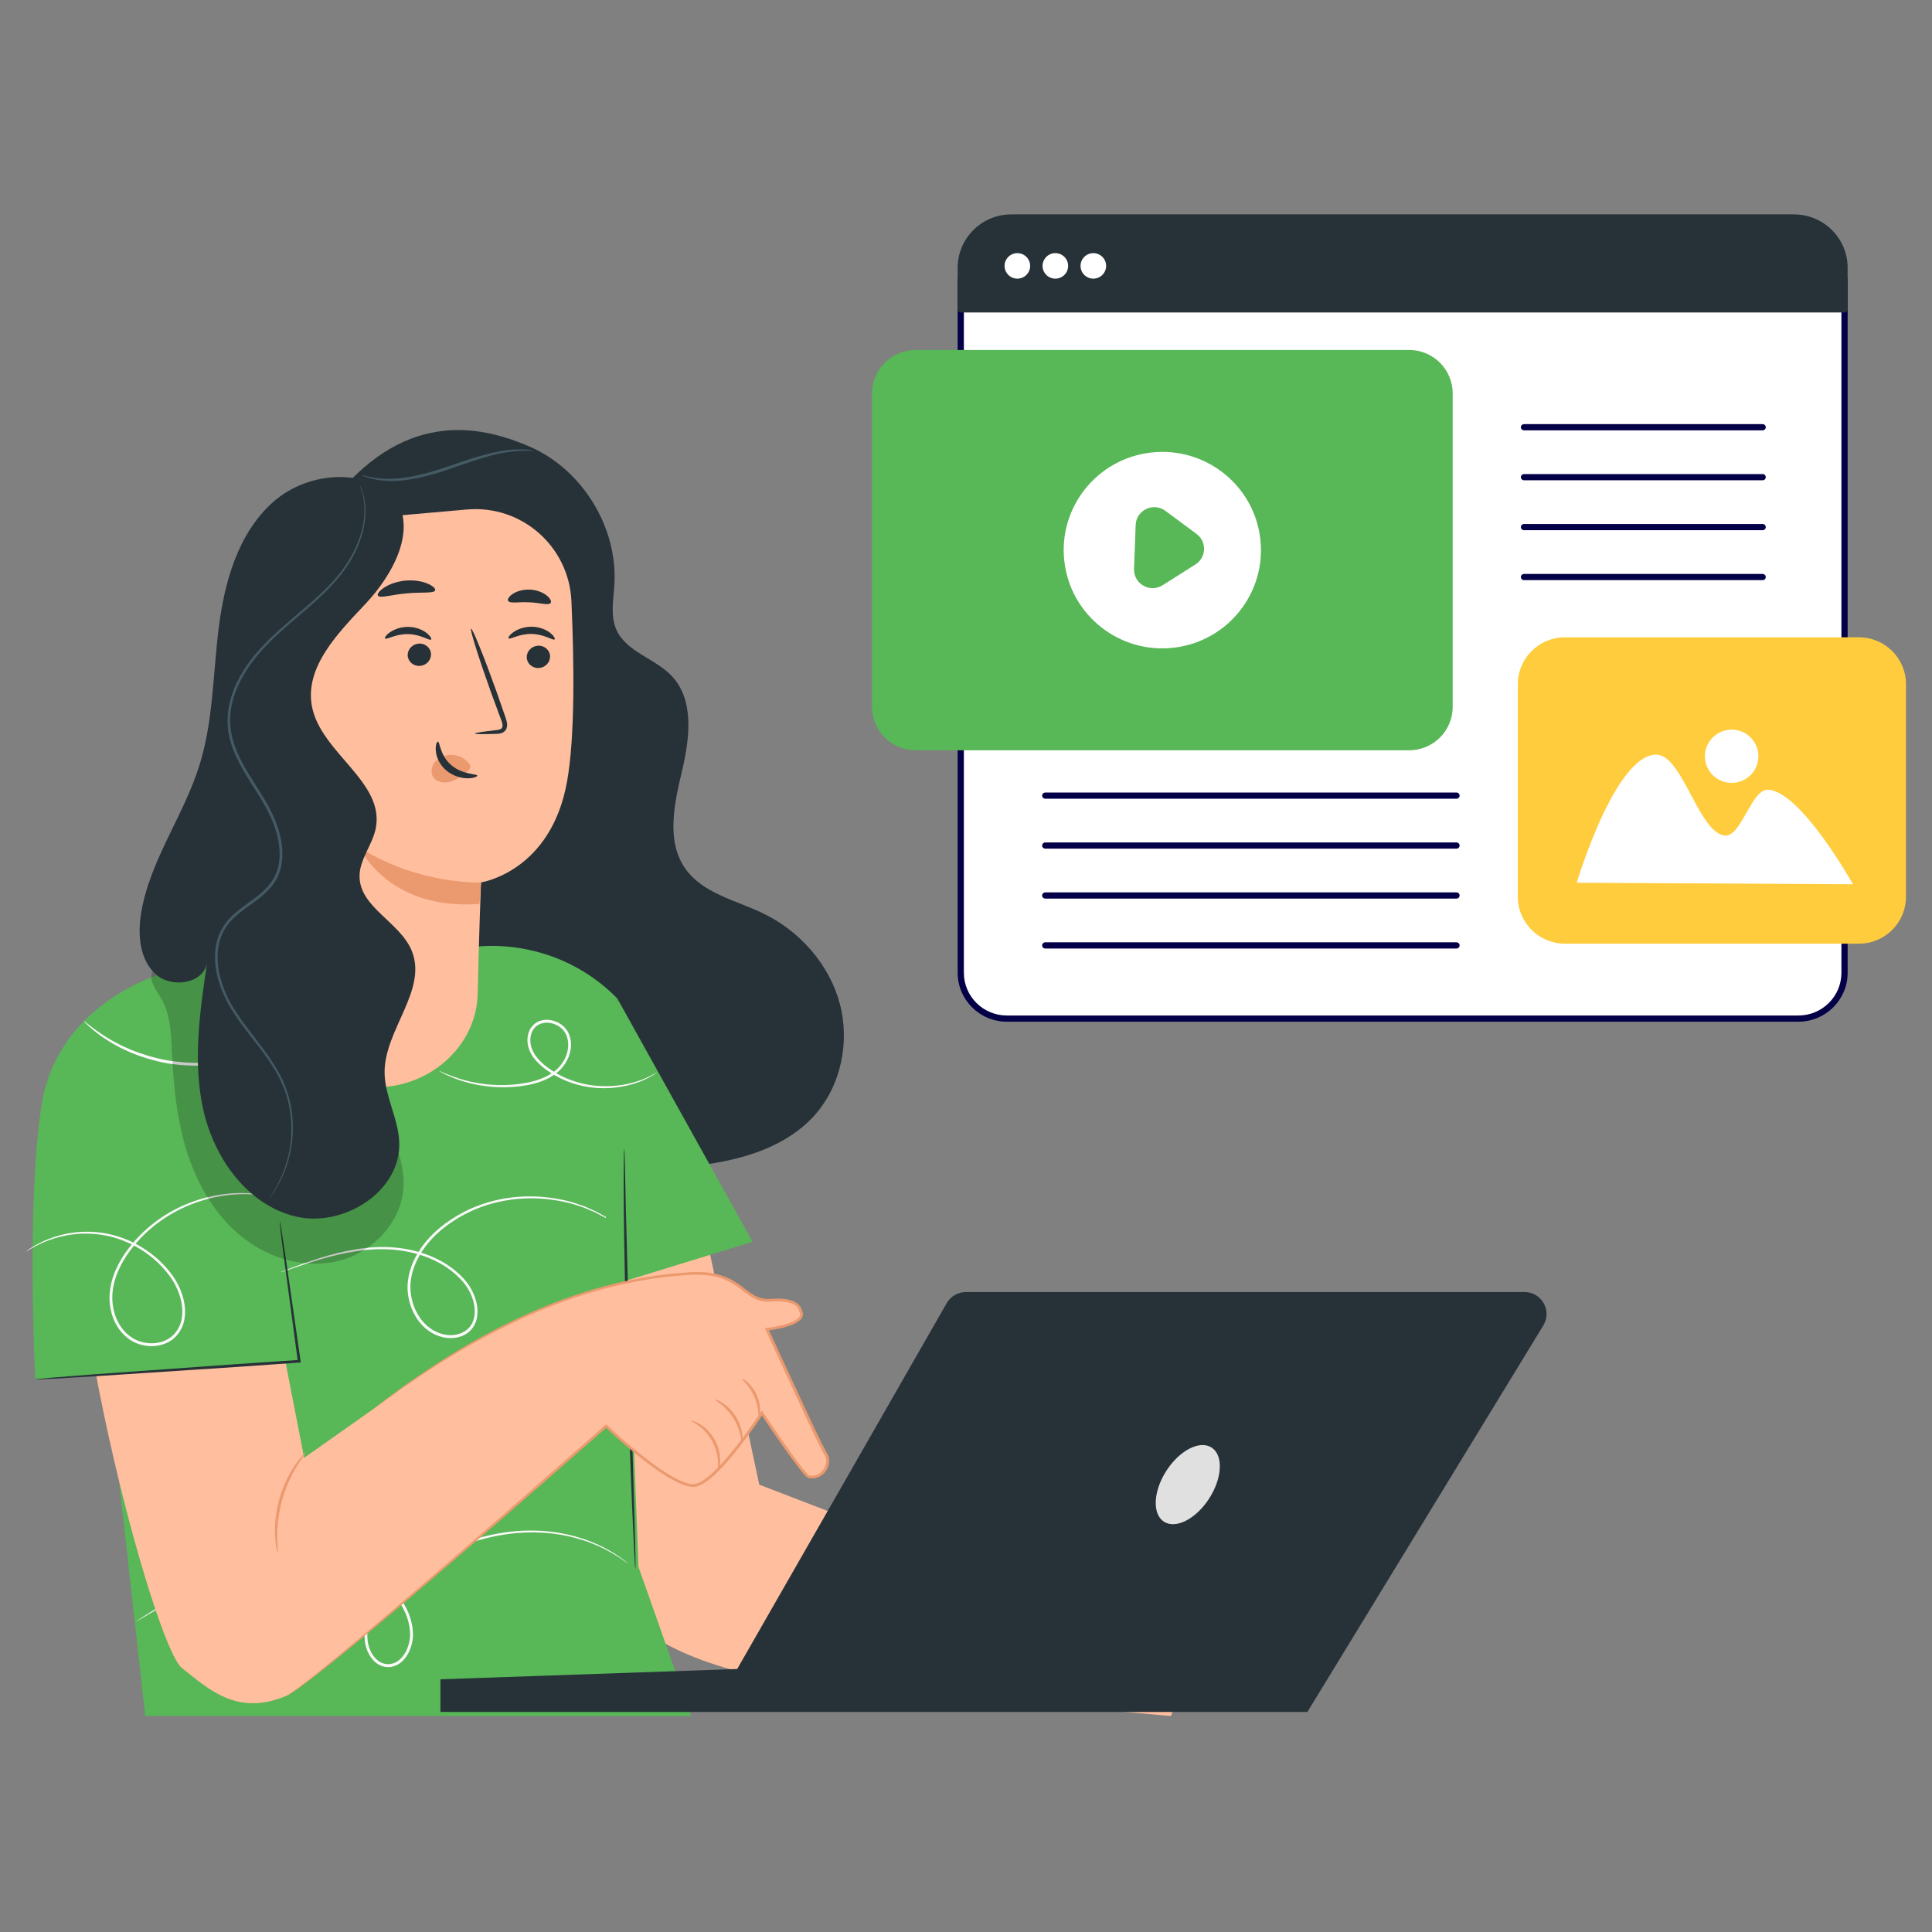 <?xml version="1.0" encoding="UTF-8"?>
<svg xmlns="http://www.w3.org/2000/svg" width="520" height="520" viewBox="0 0 520 520" fill="none">
  <rect x="0" y="0" width="520" height="520" fill="#808080" stroke="none"/>
  <g clip-path="url(#clip0_553_1621)">
    <path d="M88.57 135.971C107.962 110.448 128.41 114.049 142.593 120.226C156.776 126.402 166.301 141.939 165.363 157.387C165.11 161.465 164.247 165.766 165.899 169.486C168.563 175.499 176.331 177.18 180.826 181.973C186.972 188.521 185.603 198.909 183.534 207.645C181.466 216.381 179.278 226.367 184.413 233.733C189.115 240.49 198.104 242.291 205.501 245.892C215.279 250.64 223.151 259.51 225.994 270.002C228.836 280.494 226.336 292.459 218.984 300.466C211.781 308.309 200.977 311.791 190.44 313.339C159.797 317.848 127.339 307.967 104.42 287.131C81.501 266.296 68.553 234.939 70.131 203.998" fill="#263238"></path>
    <path d="M143.59 121.312C143.59 121.476 140.926 121.059 136.7 121.699C132.458 122.25 126.863 124.17 120.686 126.343C114.495 128.501 108.542 129.706 104.182 129.423C102.009 129.319 100.283 128.962 99.137 128.59C97.976 128.233 97.381 127.935 97.395 127.905C97.44 127.742 99.94 128.813 104.197 128.873C108.453 129.007 114.272 127.756 120.433 125.598C126.595 123.441 132.295 121.58 136.625 121.149C138.768 120.911 140.525 120.911 141.73 121.015C142.936 121.119 143.59 121.253 143.575 121.297L143.59 121.312Z" fill="#455A64"></path>
    <path d="M188.178 324.441C188.922 326.674 204.355 399.597 204.355 399.597L321.762 444.735L315.154 461.865L214.49 453.01C155.749 444.244 152.475 415.417 156.032 383.182L162.119 327.954L188.192 324.427L188.178 324.441Z" fill="#FFBE9D"></path>
    <path d="M19.427 285.123C31.526 266.802 49.891 256.236 66.708 250.387L128.47 254.792C128.47 254.792 149.335 251.741 166.093 268.663L171.837 421.713L186.02 461.865H39.087L19.427 285.123Z" fill="#58B757"></path>
    <path d="M168.354 331.511C168.354 331.511 168.22 331.436 167.997 331.273C167.744 331.079 167.417 330.826 167 330.529C166.554 330.216 166.062 329.755 165.378 329.323C164.693 328.892 163.934 328.386 163.071 327.835C162.148 327.359 161.151 326.793 160.02 326.243C158.845 325.796 157.639 325.141 156.225 324.725C153.472 323.713 150.168 323.028 146.492 322.686C142.816 322.373 138.738 322.507 134.497 323.43C130.27 324.338 125.88 326.049 121.832 328.758C117.784 331.407 114.004 335.142 111.876 339.964C110.849 342.375 110.254 345.039 110.522 347.733C110.789 350.411 111.757 353.075 113.453 355.248C115.12 357.436 117.606 358.954 120.24 359.281C122.844 359.639 125.672 358.656 126.922 356.409C128.202 354.192 127.904 351.423 127.041 349.117C126.594 347.941 125.999 346.84 125.285 345.857C124.556 344.875 123.707 343.967 122.814 343.179C119.228 339.905 114.837 338.029 110.626 337.092C106.399 336.124 102.306 336.065 98.63 336.422C91.264 337.181 85.519 339.175 81.575 340.425C79.656 341.08 78.138 341.586 77.036 341.958C76.545 342.122 76.158 342.241 75.861 342.345C75.593 342.435 75.459 342.464 75.444 342.449C75.444 342.449 75.563 342.375 75.831 342.271C76.128 342.152 76.515 342.003 76.992 341.809C78.019 341.423 79.522 340.842 81.486 340.143C85.4 338.803 91.13 336.72 98.571 335.871C102.277 335.484 106.444 335.499 110.76 336.467C115.046 337.404 119.57 339.294 123.291 342.658C123.767 343.06 124.213 343.506 124.63 343.982C125.076 344.429 125.493 344.92 125.865 345.456C126.624 346.497 127.249 347.658 127.726 348.893C128.633 351.319 129.005 354.311 127.577 356.826C126.877 358.061 125.716 359.043 124.377 359.579C123.038 360.115 121.564 360.249 120.15 360.085C117.278 359.728 114.629 358.091 112.843 355.769C111.042 353.462 110.03 350.664 109.748 347.852C109.48 345.009 110.105 342.211 111.176 339.711C113.409 334.711 117.293 330.901 121.445 328.207C125.582 325.454 130.062 323.742 134.363 322.849C138.679 321.942 142.831 321.837 146.537 322.195C150.257 322.567 153.591 323.311 156.359 324.367C157.788 324.799 158.993 325.484 160.169 325.96C161.3 326.54 162.297 327.121 163.22 327.627C164.068 328.207 164.842 328.728 165.512 329.189C166.182 329.636 166.658 330.127 167.089 330.454C167.476 330.782 167.789 331.05 168.042 331.273C168.25 331.451 168.354 331.556 168.339 331.57L168.354 331.511Z" fill="#FAFAFA"></path>
    <path d="M166.107 268.663L202.554 334.219L162.104 346.661L166.107 268.663Z" fill="#58B757"></path>
    <path d="M171.004 422.204C171.004 422.204 170.929 421.817 170.885 421.058C170.84 420.24 170.766 419.138 170.691 417.769C170.557 414.822 170.364 410.715 170.141 405.67C169.709 395.446 169.203 381.322 168.742 365.726C168.295 350.114 167.998 335.991 167.893 325.766C167.849 320.647 167.834 316.51 167.879 313.652C167.908 312.283 167.923 311.182 167.938 310.363C167.953 309.604 167.983 309.217 168.012 309.217C168.042 309.217 168.072 309.619 168.102 310.363C168.132 311.197 168.146 312.283 168.191 313.652C168.251 316.599 168.34 320.706 168.459 325.766C168.742 336.065 169.114 350.144 169.53 365.726C169.992 381.293 170.394 395.371 170.691 405.67C170.825 410.715 170.929 414.837 171.004 417.784C171.019 419.153 171.034 420.255 171.048 421.073C171.048 421.832 171.048 422.219 171.019 422.219L171.004 422.204Z" fill="#263238"></path>
    <path d="M176.867 288.635C176.867 288.635 176.599 288.858 176.034 289.215C175.483 289.602 174.605 290.049 173.459 290.614C171.152 291.656 167.566 292.817 162.982 292.891C158.443 292.966 152.832 291.879 147.787 288.456C146.507 287.638 145.302 286.641 144.23 285.435C143.174 284.23 142.295 282.726 142.042 281.015C141.789 279.348 142.102 277.428 143.352 276.059C144.587 274.645 146.641 274.229 148.412 274.601C150.198 274.958 151.85 276.015 152.773 277.592C153.68 279.155 153.859 280.985 153.561 282.652C153.264 284.334 152.505 285.852 151.493 287.132C150.466 288.412 149.171 289.349 147.832 290.093C145.123 291.537 142.236 292.102 139.587 292.415C136.923 292.713 134.408 292.698 132.146 292.504C127.607 292.087 124.05 290.942 121.713 289.989C120.537 289.513 119.645 289.081 119.064 288.769C118.469 288.456 118.171 288.278 118.186 288.248C118.186 288.218 118.528 288.352 119.139 288.62C119.749 288.888 120.642 289.275 121.832 289.706C124.184 290.569 127.726 291.626 132.205 291.954C134.438 292.117 136.908 292.102 139.527 291.775C142.132 291.448 144.93 290.867 147.504 289.468C148.769 288.754 150.005 287.861 150.927 286.67C151.85 285.495 152.564 284.066 152.817 282.533C153.085 281.015 152.907 279.348 152.118 277.994C151.329 276.654 149.871 275.702 148.278 275.375C146.701 275.047 144.959 275.434 143.947 276.595C142.891 277.741 142.578 279.408 142.816 280.926C143.04 282.459 143.828 283.828 144.811 284.974C145.808 286.12 146.983 287.087 148.219 287.891C153.1 291.239 158.562 292.37 163.012 292.355C167.506 292.355 171.063 291.299 173.37 290.361C175.677 289.364 176.852 288.575 176.897 288.65L176.867 288.635Z" fill="#FAFAFA"></path>
    <path d="M169.099 420.91C169.099 420.91 168.95 420.82 168.682 420.627C168.385 420.404 167.983 420.121 167.492 419.764C166.42 419.035 164.828 417.978 162.64 416.877C158.279 414.689 151.359 412.293 142.549 412.457C133.783 412.531 123.395 415.388 113.364 421.207C110.864 422.666 108.394 424.333 106.161 426.357C103.914 428.366 101.875 430.732 100.476 433.515C99.122 436.283 98.452 439.557 99.137 442.638C99.524 444.156 100.253 445.644 101.414 446.686C102.545 447.743 104.212 448.189 105.7 447.728C107.203 447.311 108.364 446.061 109.138 444.692C109.897 443.293 110.328 441.715 110.388 440.138C110.388 436.953 109.287 433.843 107.545 431.283C105.834 428.678 103.497 426.595 100.967 424.987C98.408 423.41 95.61 422.383 92.797 421.788C87.142 420.582 81.546 420.939 76.456 421.639C71.337 422.368 66.634 423.455 62.422 424.705C53.984 427.22 47.54 430.345 43.209 432.667C41.051 433.842 39.399 434.825 38.298 435.494C37.777 435.807 37.36 436.06 37.033 436.253C36.75 436.417 36.601 436.506 36.586 436.492C36.586 436.492 36.72 436.373 36.988 436.194C37.301 435.986 37.703 435.703 38.209 435.36C39.295 434.646 40.917 433.619 43.06 432.399C47.361 429.988 53.79 426.773 62.258 424.184C66.485 422.904 71.203 421.773 76.352 421.014C81.487 420.285 87.142 419.898 92.931 421.103C95.803 421.698 98.705 422.74 101.354 424.377C103.974 426.014 106.385 428.172 108.185 430.881C110.001 433.56 111.177 436.774 111.162 440.182C111.102 441.879 110.656 443.576 109.822 445.094C108.989 446.582 107.709 447.996 105.923 448.502C104.167 449.037 102.188 448.502 100.908 447.281C99.598 446.091 98.809 444.483 98.393 442.846C97.664 439.498 98.393 436.09 99.807 433.203C101.28 430.315 103.378 427.875 105.67 425.836C107.962 423.782 110.477 422.085 113.022 420.627C123.172 414.793 133.694 411.951 142.564 411.951C151.478 411.861 158.458 414.376 162.804 416.653C167.179 418.99 169.144 420.954 169.144 420.954L169.099 420.91Z" fill="#FAFAFA"></path>
    <path d="M64.253 302.058C59.803 279.184 27.419 278.336 21.734 300.942C21.645 301.285 21.555 301.642 21.481 301.999C13.147 337.612 41.349 442.86 48.924 448.918C56.499 454.975 64 461.88 76.962 456.493C84.537 453.352 163.191 383.837 163.191 383.837C163.191 383.837 181.377 401.264 187.434 399.746C193.491 398.228 205.099 380.34 205.099 380.34C205.099 380.34 216.335 397.201 217.749 397.469C221.768 398.213 223.806 393.674 222.303 391.412C220.785 389.135 206.468 357.778 206.468 357.778C206.468 357.778 217.764 356.558 215.487 352.763C215.487 352.763 215.204 349.28 207.57 349.95C199.935 350.62 199.935 341.869 185.797 342.762C171.659 343.655 142.236 347.256 100.938 378.911L81.859 392.379L64.282 302.044L64.253 302.058Z" fill="#FFBE9D"></path>
    <path d="M100.908 378.911C100.908 378.911 101.057 378.777 101.384 378.524C101.726 378.271 102.203 377.899 102.813 377.438C104.093 376.471 105.968 375.072 108.379 373.256C113.379 369.803 120.642 364.654 130.494 359.326C140.331 354.043 152.728 348.328 167.73 344.95C171.48 344.161 175.364 343.432 179.397 342.985C181.406 342.762 183.46 342.584 185.529 342.435C187.612 342.345 189.755 342.286 191.884 342.717C194.012 343.089 196.11 343.893 197.971 345.084C199.861 346.23 201.453 347.837 203.358 348.804C204.296 349.325 205.352 349.534 206.424 349.608C207.48 349.638 208.641 349.474 209.787 349.519C210.933 349.548 212.124 349.682 213.255 350.099C214.356 350.516 215.547 351.29 215.814 352.733L215.77 352.57C216.038 353.001 216.231 353.596 216.067 354.177C215.919 354.757 215.532 355.174 215.13 355.501C214.311 356.156 213.374 356.528 212.421 356.856C210.516 357.496 208.522 357.868 206.468 358.121L206.766 357.6C210.025 364.639 213.404 371.946 216.871 379.432C218.627 383.153 220.383 386.978 222.318 390.683C222.541 391.085 222.898 391.621 223.047 392.201C223.166 392.782 223.181 393.377 223.092 393.942C222.884 395.074 222.318 396.145 221.41 396.889C220.517 397.663 219.297 398.005 218.136 397.871L217.705 397.827C217.705 397.827 217.481 397.752 217.392 397.708C217.303 397.663 217.258 397.604 217.184 397.559C216.946 397.365 216.752 397.157 216.559 396.964C216.187 396.562 215.829 396.145 215.502 395.713C211.618 390.743 208.18 385.593 204.757 380.533H205.397C202.644 384.671 199.771 388.644 196.646 392.35C195.068 394.195 193.461 395.996 191.631 397.574C191.169 397.961 190.678 398.333 190.202 398.705C189.681 399.032 189.175 399.375 188.624 399.657C188.029 399.881 187.478 400.163 186.794 400.193C186.154 400.193 185.529 400.119 184.948 399.955C182.597 399.3 180.573 398.08 178.609 396.845C176.659 395.58 174.814 394.225 173.013 392.826C169.441 390.014 166.078 387.082 162.908 384.09H163.384C138.441 406.042 117.085 424.466 101.816 437.235C94.181 443.62 88.064 448.576 83.778 451.85C81.635 453.487 79.954 454.707 78.778 455.466C77.617 456.24 76.918 456.493 76.918 456.493C76.903 456.448 77.572 456.181 78.703 455.362C79.849 454.573 81.516 453.338 83.629 451.671C87.871 448.352 93.928 443.337 101.533 436.908C116.713 424.05 138.01 405.566 162.908 383.57L163.146 383.361L163.384 383.584C166.539 386.561 169.902 389.478 173.459 392.261C175.245 393.645 177.076 394.999 178.996 396.234C180.915 397.455 182.939 398.645 185.112 399.255C187.33 400.089 189.339 398.496 191.11 397.038C192.881 395.505 194.473 393.719 196.036 391.889C199.131 388.213 202.004 384.254 204.727 380.147L205.055 379.67L205.382 380.147C208.79 385.192 212.258 390.356 216.082 395.267C216.41 395.684 216.752 396.086 217.109 396.473C217.288 396.666 217.466 396.845 217.645 396.993L217.764 397.083C217.764 397.083 217.764 397.142 217.749 397.231C217.749 397.172 217.705 397.455 217.779 397.112H217.809L218.181 397.157C219.163 397.261 220.145 396.978 220.889 396.339C222.378 395.088 222.943 392.722 221.633 391.115C219.654 387.32 217.928 383.54 216.157 379.804C212.689 372.304 209.326 364.996 206.067 357.957L205.858 357.496L206.379 357.436C208.358 357.183 210.338 356.811 212.168 356.201C213.076 355.888 213.969 355.516 214.639 354.966C214.981 354.698 215.234 354.37 215.323 354.028C215.413 353.686 215.323 353.314 215.115 352.971L215.085 352.912V352.808C214.907 351.915 213.954 351.141 212.972 350.799C211.96 350.412 210.844 350.293 209.742 350.263C208.626 350.218 207.555 350.382 206.364 350.352C205.203 350.278 204.028 350.025 203.016 349.474C200.962 348.417 199.399 346.825 197.569 345.709C195.768 344.563 193.789 343.804 191.735 343.432C187.612 342.688 183.445 343.313 179.442 343.67C175.424 344.101 171.569 344.801 167.834 345.59C152.907 348.894 140.525 354.534 130.673 359.758C120.806 365.011 113.513 370.101 108.483 373.494C106.042 375.265 104.152 376.634 102.843 377.572C102.217 378.018 101.726 378.361 101.384 378.614C101.057 378.852 100.878 378.956 100.878 378.956L100.908 378.911Z" fill="#EB996E"></path>
    <path d="M74.76 417.992C74.76 417.992 74.596 417.605 74.447 416.876C74.284 416.147 74.15 415.09 74.06 413.765C73.882 411.131 74.09 407.425 75.176 403.511C76.278 399.597 78.019 396.323 79.537 394.15C80.296 393.064 80.966 392.231 81.472 391.695C81.978 391.144 82.275 390.876 82.305 390.906C82.409 390.995 81.368 392.245 79.998 394.463C78.629 396.666 77.007 399.91 75.935 403.735C74.879 407.559 74.581 411.161 74.626 413.765C74.656 416.37 74.894 417.977 74.76 418.007V417.992Z" fill="#EB996E"></path>
    <path d="M42.182 262.486C41.453 262.977 15.26 270.806 11.152 297.653C7.03 324.516 9.5 371.247 9.5 371.247L80.549 366.365L60.19 271.937L42.182 262.471V262.486Z" fill="#58B757"></path>
    <path d="M193.223 396.04C193.089 396.01 193.297 395.088 193.253 393.599C193.223 392.126 192.836 390.072 191.779 388.078C190.723 386.084 189.249 384.61 188.059 383.747C186.853 382.869 185.975 382.512 186.035 382.393C186.049 382.318 187.017 382.497 188.371 383.286C189.711 384.075 191.348 385.593 192.479 387.721C193.595 389.849 193.922 392.066 193.803 393.614C193.699 395.177 193.297 396.07 193.223 396.04Z" fill="#EB996E"></path>
    <path d="M199.741 388.064C199.503 388.094 199.429 384.834 197.33 381.605C195.276 378.331 192.345 376.902 192.479 376.694C192.508 376.604 193.297 376.843 194.413 377.542C195.515 378.241 196.899 379.477 197.985 381.173C199.071 382.87 199.607 384.656 199.786 385.951C199.964 387.245 199.845 388.064 199.756 388.064H199.741Z" fill="#EB996E"></path>
    <path d="M199.742 371.112C199.801 371.038 200.411 371.335 201.23 372.065C202.048 372.794 203.016 373.984 203.7 375.532C204.385 377.065 204.623 378.598 204.608 379.684C204.608 380.786 204.4 381.441 204.31 381.426C204.072 381.426 204.31 378.747 202.986 375.845C201.721 372.928 199.578 371.306 199.742 371.127V371.112Z" fill="#EB996E"></path>
    <path d="M71.902 321.807C71.902 321.807 71.768 321.807 71.53 321.807C71.247 321.777 70.89 321.733 70.458 321.688C69.521 321.554 68.122 321.45 66.321 321.405C62.734 321.361 57.451 321.807 51.454 324.159C45.516 326.48 38.848 330.885 34.086 337.925C31.779 341.407 29.963 345.708 30.261 350.277C30.425 352.539 31.08 354.816 32.33 356.781C33.58 358.745 35.455 360.353 37.732 361.067C39.994 361.796 42.494 361.707 44.578 360.739C46.676 359.802 48.15 357.837 48.745 355.694C49.296 353.522 49.102 351.23 48.492 349.146C47.882 347.048 46.885 345.098 45.65 343.416C40.575 336.6 33.133 333.088 26.838 332.284C20.454 331.421 15.245 332.924 11.956 334.279C10.289 334.978 9.084 335.663 8.25 336.124C7.878 336.347 7.58 336.541 7.327 336.69C7.119 336.809 7 336.868 7 336.853C7 336.853 8.533 335.514 11.837 333.996C15.111 332.537 20.379 330.93 26.898 331.734C33.327 332.478 40.962 336.005 46.215 342.985C47.495 344.741 48.551 346.75 49.191 348.938C49.831 351.125 50.069 353.536 49.474 355.903C48.849 358.224 47.212 360.412 44.905 361.439C42.614 362.496 39.92 362.585 37.494 361.811C35.038 361.037 32.999 359.281 31.69 357.212C30.35 355.129 29.666 352.718 29.502 350.352C29.204 345.545 31.109 341.11 33.491 337.553C38.387 330.379 45.203 325.945 51.245 323.668C57.347 321.346 62.719 320.989 66.321 321.123C69.952 321.301 71.902 321.837 71.902 321.837V321.807Z" fill="#FAFAFA"></path>
    <path d="M69.461 283.262C69.461 283.262 68.836 283.604 67.66 284.096C67.08 284.349 66.351 284.631 65.473 284.884C64.61 285.137 63.627 285.494 62.496 285.718C61.38 285.986 60.16 286.253 58.82 286.402C57.496 286.64 56.052 286.7 54.534 286.804C51.513 286.908 48.165 286.73 44.712 286.134C41.274 285.494 38.074 284.482 35.276 283.337C33.892 282.711 32.568 282.146 31.407 281.461C30.202 280.851 29.16 280.167 28.192 279.527C27.21 278.931 26.421 278.262 25.692 277.711C24.963 277.175 24.383 276.654 23.921 276.208C22.984 275.345 22.492 274.839 22.522 274.809C22.626 274.675 24.665 276.654 28.49 279.065C29.457 279.661 30.499 280.301 31.705 280.881C32.865 281.536 34.175 282.057 35.544 282.667C38.327 283.753 41.468 284.735 44.846 285.361C48.239 285.941 51.528 286.134 54.504 286.075C55.993 285.986 57.407 285.941 58.731 285.747C60.056 285.614 61.261 285.39 62.377 285.152C66.797 284.229 69.402 283.084 69.461 283.232V283.262Z" fill="#FAFAFA"></path>
    <path d="M75.325 328.787C75.325 328.787 75.399 329.025 75.489 329.501C75.578 330.037 75.697 330.722 75.831 331.57C76.114 333.46 76.516 336.094 77.022 339.354C77.989 346.095 79.343 355.456 80.906 366.32L80.965 366.707L80.564 366.737C75.399 367.094 69.789 367.496 63.97 367.898C48.968 368.88 35.381 369.773 25.454 370.428C20.588 370.711 16.614 370.949 13.771 371.113C12.447 371.172 11.39 371.217 10.587 371.261C9.857 371.291 9.47 371.291 9.47 371.261C9.47 371.232 9.843 371.187 10.572 371.113C11.375 371.038 12.417 370.949 13.742 370.815C16.584 370.592 20.543 370.279 25.41 369.892C35.336 369.178 48.909 368.21 63.91 367.139C69.729 366.752 75.34 366.365 80.504 366.023L80.162 366.439C78.703 355.56 77.453 346.185 76.545 339.428C76.129 336.154 75.801 333.52 75.563 331.615C75.474 330.752 75.399 330.067 75.34 329.531C75.295 329.055 75.28 328.802 75.295 328.802L75.325 328.787Z" fill="#263238"></path>
    <g opacity="0.2">
      <path d="M40.872 261.742C40.158 264.242 42.152 266.609 43.447 268.871C45.947 273.216 46.081 278.485 46.304 283.485C46.721 292.668 47.659 301.895 50.516 310.631C53.373 319.352 58.285 327.611 65.547 333.237C72.795 338.877 82.558 341.616 91.442 339.294C100.327 336.972 107.843 329.115 108.557 319.947C109.272 310.869 103.795 302.639 100.64 294.096C98.199 287.504 97.127 280.524 95.714 273.633C94.3 266.743 92.529 259.822 88.883 253.825C85.237 247.827 79.447 242.797 72.542 241.547C65.636 240.282 57.734 243.556 54.951 250" fill="black"></path>
    </g>
    <path d="M75.191 141.567V149.484L74.685 267.963C74.625 281.714 86.397 292.727 101.131 292.668C115.998 292.623 128.291 281.327 128.574 267.427C128.871 252.842 129.467 237.499 129.467 237.499C129.467 237.499 148.308 234.716 152.639 210.264C154.797 198.105 154.529 178.118 153.799 161.762C153.13 147.044 140.361 135.837 125.687 137.132L75.206 141.567H75.191Z" fill="#FFBE9D"></path>
    <path d="M148.04 176.689C148.07 178.356 146.686 179.74 144.959 179.8C143.233 179.859 141.804 178.564 141.774 176.912C141.745 175.246 143.129 173.862 144.855 173.787C146.596 173.728 148.025 175.022 148.055 176.674L148.04 176.689Z" fill="#263238"></path>
    <path d="M149.275 172.091C148.873 172.492 146.522 170.692 143.144 170.632C139.766 170.528 137.25 172.225 136.893 171.808C136.715 171.614 137.131 170.885 138.218 170.126C139.289 169.367 141.12 168.638 143.233 168.683C145.346 168.727 147.102 169.546 148.1 170.349C149.126 171.168 149.469 171.912 149.275 172.091Z" fill="#263238"></path>
    <path d="M115.999 176.124C116.028 177.791 114.644 179.175 112.918 179.234C111.192 179.294 109.763 177.999 109.733 176.347C109.703 174.68 111.087 173.296 112.814 173.222C114.555 173.162 115.984 174.457 116.013 176.109L115.999 176.124Z" fill="#263238"></path>
    <path d="M116.028 172.135C115.627 172.537 113.275 170.736 109.897 170.677C106.519 170.573 104.003 172.269 103.646 171.853C103.468 171.659 103.869 170.93 104.971 170.171C106.042 169.412 107.873 168.683 109.986 168.727C112.099 168.772 113.856 169.59 114.853 170.394C115.88 171.213 116.222 171.957 116.028 172.135Z" fill="#263238"></path>
    <path d="M127.845 197.435C127.845 197.242 129.943 196.914 133.351 196.542C134.214 196.468 135.033 196.304 135.196 195.724C135.405 195.099 135.063 194.161 134.661 193.149C133.887 191.051 133.068 188.833 132.22 186.526C128.842 177.106 126.416 169.352 126.788 169.218C127.175 169.084 130.226 176.615 133.604 186.05C134.423 188.372 135.196 190.589 135.926 192.718C136.238 193.7 136.774 194.831 136.313 196.111C136.075 196.751 135.42 197.212 134.869 197.346C134.318 197.51 133.827 197.51 133.396 197.525C129.958 197.644 127.83 197.629 127.83 197.435H127.845Z" fill="#263238"></path>
    <path d="M129.482 237.514C129.482 237.514 112.977 238.287 96.815 228.167C96.815 228.167 104.479 245.148 129.05 243.288L129.482 237.514Z" fill="#EB996E"></path>
    <path d="M126.282 205.561C125.091 203.924 122.978 203.016 120.865 203.195C119.391 203.329 117.903 204.014 116.98 205.189C116.073 206.365 115.849 208.062 116.638 209.222C117.531 210.517 119.436 210.859 121.058 210.428C122.68 209.996 124.094 208.955 125.434 207.928C125.806 207.645 126.178 207.347 126.416 206.945C126.654 206.544 126.713 206.023 126.431 205.68" fill="#EB996E"></path>
    <path d="M117.858 199.608C118.409 199.578 118.349 203.254 121.445 205.918C124.541 208.582 128.455 208.24 128.469 208.761C128.514 208.984 127.591 209.46 125.939 209.475C124.317 209.505 121.966 208.939 120.061 207.317C118.171 205.68 117.382 203.537 117.293 202.034C117.174 200.501 117.605 199.593 117.858 199.623V199.608Z" fill="#263238"></path>
    <path d="M117.129 158.89C116.772 159.798 113.409 159.307 109.435 159.708C105.447 160.036 102.232 161.137 101.711 160.304C101.488 159.902 102.053 159.054 103.363 158.176C104.658 157.312 106.726 156.494 109.108 156.271C111.489 156.047 113.676 156.464 115.105 157.089C116.549 157.699 117.278 158.443 117.114 158.875L117.129 158.89Z" fill="#263238"></path>
    <path d="M148.219 162.283C147.608 163.042 145.287 162.209 142.489 162.119C139.691 161.941 137.31 162.536 136.774 161.733C136.536 161.331 136.923 160.572 137.98 159.872C139.006 159.158 140.733 158.607 142.653 158.697C144.572 158.786 146.239 159.515 147.192 160.319C148.174 161.122 148.486 161.926 148.204 162.298L148.219 162.283Z" fill="#263238"></path>
    <path d="M105.938 133.516C112.575 142.162 105.878 154.544 98.407 162.492C90.936 170.424 81.843 179.636 84.001 190.322C86.516 202.704 103.557 210.472 101.146 222.884C100.268 227.408 96.74 231.293 96.77 235.906C96.83 244.225 107.634 248.169 110.804 255.863C115.15 266.4 103.586 277.071 103.512 288.471C103.482 294.945 107.203 300.942 107.456 307.416C107.991 320.676 92.395 330.528 79.507 327.403C66.618 324.278 57.689 311.806 54.757 298.859C51.825 285.926 53.76 272.428 55.71 259.316C54.489 264.912 46.007 266.043 41.81 262.129C37.613 258.215 37.062 251.741 37.94 246.071C40.143 231.873 49.355 219.774 53.656 206.052C57.421 194.072 57.317 181.258 58.895 168.802C60.472 156.345 64.193 143.323 73.628 135.019C83.049 126.714 99.494 125.539 107.292 135.406" fill="#263238"></path>
    <path d="M72.334 322.655C72.334 322.655 72.423 322.477 72.631 322.164C72.869 321.822 73.182 321.361 73.569 320.765C74.343 319.5 75.444 317.61 76.426 314.991C77.394 312.372 78.257 309.008 78.406 305.035C78.525 301.091 78.004 296.477 75.995 291.893C74.045 287.28 70.607 282.919 66.976 278.261C65.175 275.91 63.315 273.454 61.722 270.701C60.13 267.948 58.895 264.852 58.24 261.548C57.645 258.245 57.66 254.613 59.073 251.294C59.788 249.657 60.83 248.124 62.109 246.845C63.389 245.565 64.848 244.463 66.306 243.392C69.208 241.293 72.334 239.15 73.956 235.847C75.578 232.572 75.548 228.629 74.64 224.997C72.854 217.526 67.675 211.752 64.357 205.278C62.675 202.049 61.425 198.566 61.276 194.995C61.068 191.438 61.901 187.97 63.211 184.874C65.904 178.654 70.354 173.862 74.745 169.903C79.165 165.929 83.525 162.551 87.097 159.039C90.713 155.556 93.511 151.94 95.252 148.368C97.038 144.811 97.857 141.433 98.035 138.65C98.244 135.852 97.812 133.679 97.395 132.28C96.979 130.866 96.636 130.167 96.681 130.137C96.681 130.137 97.083 130.822 97.544 132.236C98.02 133.635 98.497 135.837 98.333 138.665C98.199 141.492 97.41 144.945 95.624 148.562C93.898 152.208 91.07 155.913 87.454 159.426C83.867 162.997 79.507 166.405 75.146 170.379C70.801 174.323 66.455 179.07 63.836 185.142C62.571 188.163 61.767 191.512 61.99 194.935C62.154 198.358 63.359 201.736 65.011 204.906C66.663 208.091 68.747 211.142 70.711 214.342C72.706 217.526 74.432 221.009 75.37 224.804C76.307 228.554 76.367 232.692 74.625 236.189C72.884 239.731 69.625 241.919 66.738 244.002C65.279 245.059 63.851 246.13 62.615 247.366C61.395 248.601 60.413 250.029 59.728 251.577C58.389 254.717 58.359 258.2 58.925 261.414C59.55 264.629 60.74 267.665 62.288 270.359C63.851 273.067 65.681 275.523 67.467 277.859C71.069 282.532 74.521 286.953 76.471 291.67C78.495 296.358 78.971 301.046 78.807 305.049C78.614 309.083 77.706 312.461 76.679 315.095C75.652 317.729 74.492 319.619 73.673 320.855C73.256 321.465 72.899 321.911 72.661 322.209C72.423 322.506 72.304 322.655 72.289 322.655H72.334Z" fill="#455A64"></path>
    <path d="M254.821 350.724L198.417 449.215L118.543 451.983V460.779H351.884L415.387 356.751C417.783 352.807 414.955 347.762 410.341 347.762H259.94C257.827 347.762 255.863 348.893 254.821 350.739V350.724Z" fill="#263238"></path>
    <path d="M325.468 403.303C321.926 408.809 316.479 411.622 313.279 409.568C310.094 407.514 310.377 401.398 313.919 395.876C317.461 390.37 322.908 387.557 326.107 389.611C329.292 391.665 329.01 397.781 325.468 403.288V403.303Z" fill="#E0E0E0"></path>
  </g>
  <g clip-path="url(#clip1_553_1621)">
    <path d="M496.456 75.242V261.821C496.456 268.628 490.919 274.153 484.074 274.153H270.973C264.139 274.153 258.591 268.628 258.591 261.821V75.242H496.459H496.456Z" fill="white"></path>
    <path d="M484.074 274.987H270.973C263.684 274.987 257.754 269.08 257.754 261.821V75.242C257.754 74.781 258.128 74.407 258.591 74.407H496.459C496.921 74.407 497.296 74.781 497.296 75.242V261.821C497.296 269.08 491.365 274.987 484.077 274.987H484.074ZM259.428 76.076V261.821C259.428 268.161 264.607 273.319 270.973 273.319H484.077C490.443 273.319 495.621 268.161 495.621 261.821V76.076H259.428Z" fill="#030047"></path>
    <path d="M392.017 214.977H281.331C280.868 214.977 280.493 214.604 280.493 214.143C280.493 213.682 280.868 213.309 281.331 213.309H392.017C392.48 213.309 392.854 213.682 392.854 214.143C392.854 214.604 392.48 214.977 392.017 214.977Z" fill="#030047"></path>
    <path d="M392.017 228.415H281.331C280.868 228.415 280.493 228.042 280.493 227.581C280.493 227.12 280.868 226.747 281.331 226.747H392.017C392.48 226.747 392.854 227.12 392.854 227.581C392.854 228.042 392.48 228.415 392.017 228.415Z" fill="#030047"></path>
    <path d="M392.017 241.856H281.331C280.868 241.856 280.493 241.483 280.493 241.022C280.493 240.561 280.868 240.188 281.331 240.188H392.017C392.48 240.188 392.854 240.561 392.854 241.022C392.854 241.483 392.48 241.856 392.017 241.856Z" fill="#030047"></path>
    <path d="M392.017 255.294H281.331C280.868 255.294 280.493 254.921 280.493 254.46C280.493 253.999 280.868 253.626 281.331 253.626H392.017C392.48 253.626 392.854 253.999 392.854 254.46C392.854 254.921 392.48 255.294 392.017 255.294Z" fill="#030047"></path>
    <path d="M379.266 94.194H246.424C239.949 94.194 234.7 99.422 234.7 105.871V190.263C234.7 196.712 239.949 201.94 246.424 201.94H379.266C385.74 201.94 390.989 196.712 390.989 190.263V105.871C390.989 99.422 385.74 94.194 379.266 94.194Z" fill="#58B757"></path>
    <path d="M315.851 174.338C330.418 172.682 340.879 159.579 339.216 145.071C337.554 130.562 324.398 120.143 309.831 121.799C295.265 123.455 284.804 136.558 286.466 151.066C288.128 165.574 301.284 175.993 315.851 174.338Z" fill="white"></path>
    <path d="M321.749 151.924L312.923 157.513C309.516 159.67 305.081 157.135 305.229 153.118L305.665 141.315C305.813 137.299 310.425 135.095 313.661 137.493L322.052 143.71C324.87 145.798 324.713 150.051 321.749 151.927V151.924Z" fill="#58B757"></path>
    <path d="M496.456 72.073V83.273H258.591V72.073C258.591 64.6 264.676 58.539 272.18 58.539H482.87C490.374 58.539 496.459 64.6 496.459 72.073H496.456Z" fill="#263238"></path>
    <path d="M496.456 84.106H258.591C258.128 84.106 257.754 83.733 257.754 83.272V72.073C257.754 64.15 264.224 57.705 272.177 57.705H482.867C490.823 57.705 497.293 64.15 497.293 72.073V83.272C497.293 83.733 496.919 84.106 496.456 84.106ZM259.428 82.438H495.621V72.073C495.621 65.072 489.9 59.373 482.87 59.373H272.177C265.147 59.373 259.426 65.072 259.426 72.073V82.438H259.428Z" fill="#263238"></path>
    <path d="M270.381 71.565C270.381 73.459 271.92 74.995 273.824 74.995C275.727 74.995 277.267 73.461 277.267 71.565C277.267 69.67 275.727 68.136 273.824 68.136C271.92 68.136 270.381 69.67 270.381 71.565Z" fill="white"></path>
    <path d="M280.603 71.565C280.603 73.459 282.143 74.995 284.046 74.995C285.95 74.995 287.49 73.461 287.49 71.565C287.49 69.67 285.95 68.136 284.046 68.136C282.143 68.136 280.603 69.67 280.603 71.565Z" fill="white"></path>
    <path d="M290.828 71.565C290.828 73.459 292.368 74.995 294.272 74.995C296.175 74.995 297.715 73.461 297.715 71.565C297.715 69.67 296.175 68.136 294.272 68.136C292.368 68.136 290.828 69.67 290.828 71.565Z" fill="white"></path>
    <path d="M513 184.164V241.348C513 248.334 507.317 253.996 500.312 253.996H421.216C414.203 253.996 408.52 248.336 408.52 241.348V184.164C408.52 177.179 414.203 171.527 421.216 171.527H500.312C507.314 171.527 513 177.179 513 184.164Z" fill="#FFCC3D"></path>
    <path d="M498.728 237.996L424.386 237.587C424.386 237.587 434.664 203.056 445.798 203.117C452.877 203.155 457.263 224.393 464.323 224.892C468.628 225.197 471.405 212.544 475.719 212.568C484.536 212.615 498.725 237.993 498.725 237.993L498.728 237.996Z" fill="white"></path>
    <path d="M467.733 210.526C471.602 209.616 473.998 205.755 473.085 201.902C472.172 198.049 468.295 195.662 464.427 196.571C460.558 197.481 458.161 201.342 459.075 205.195C459.988 209.049 463.864 211.435 467.733 210.526Z" fill="white"></path>
    <path d="M474.421 115.825H410.183C409.721 115.825 409.346 115.451 409.346 114.991C409.346 114.53 409.721 114.156 410.183 114.156H474.421C474.884 114.156 475.259 114.53 475.259 114.991C475.259 115.451 474.884 115.825 474.421 115.825Z" fill="#030047"></path>
    <path d="M474.421 129.265H410.183C409.721 129.265 409.346 128.892 409.346 128.431C409.346 127.971 409.721 127.597 410.183 127.597H474.421C474.884 127.597 475.259 127.971 475.259 128.431C475.259 128.892 474.884 129.265 474.421 129.265Z" fill="#030047"></path>
    <path d="M474.421 142.703H410.183C409.721 142.703 409.346 142.33 409.346 141.869C409.346 141.408 409.721 141.035 410.183 141.035H474.421C474.884 141.035 475.259 141.408 475.259 141.869C475.259 142.33 474.884 142.703 474.421 142.703Z" fill="#030047"></path>
    <path d="M474.421 156.144H410.183C409.721 156.144 409.346 155.771 409.346 155.31C409.346 154.849 409.721 154.476 410.183 154.476H474.421C474.884 154.476 475.259 154.849 475.259 155.31C475.259 155.771 474.884 156.144 474.421 156.144Z" fill="#030047"></path>
  </g>
  <defs>
    <clipPath id="clip0_553_1621">
      <rect width="409.265" height="346.119" fill="white" transform="translate(7 115.746)"></rect>
    </clipPath>
    <clipPath id="clip1_553_1621">
      <rect width="278.3" height="217.282" fill="white" transform="translate(234.7 57.705)"></rect>
    </clipPath>
  </defs>
</svg>

